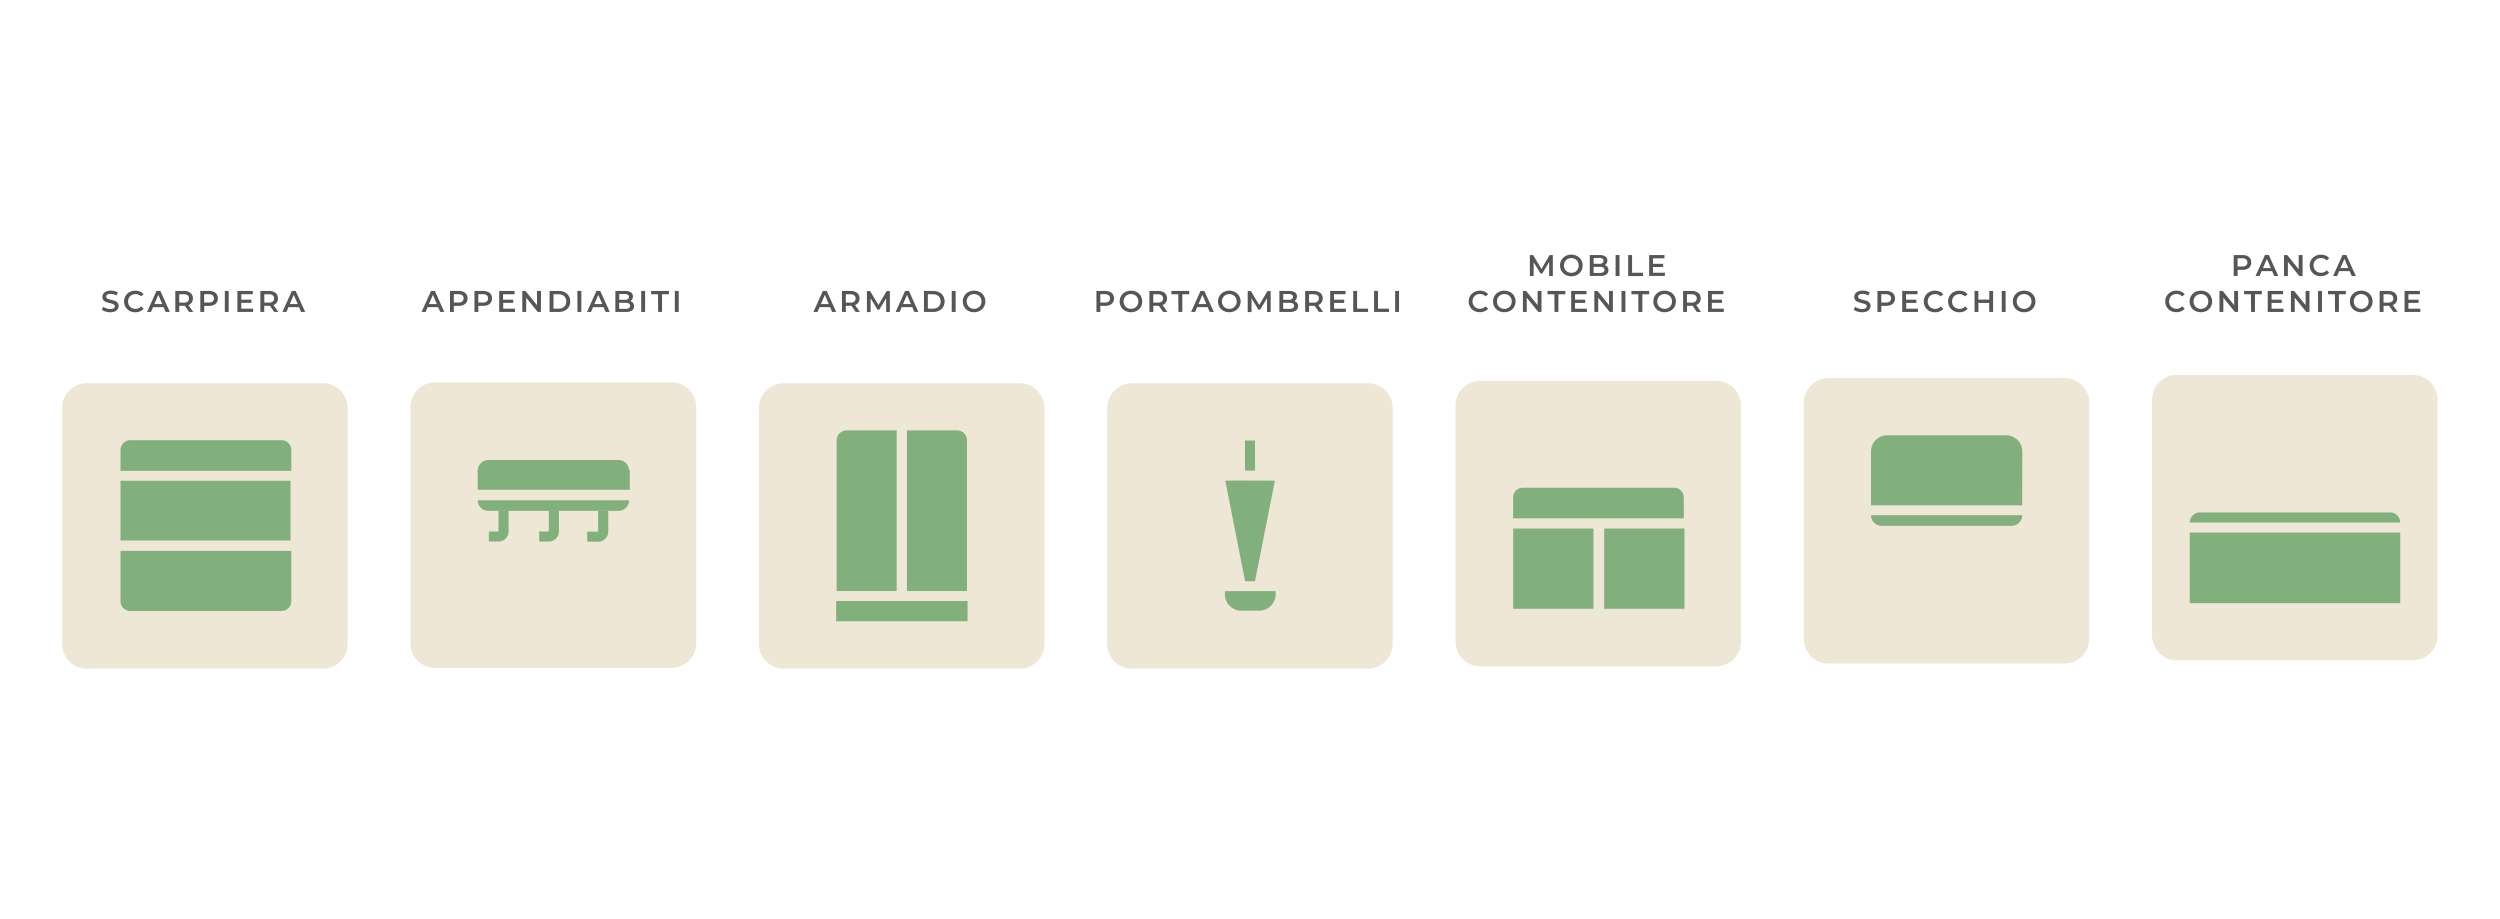 <?xml version="1.0" encoding="UTF-8"?> <svg xmlns="http://www.w3.org/2000/svg" xmlns:xlink="http://www.w3.org/1999/xlink" viewBox="0 0 1088 400"><defs><style>.cls-1{fill:none;}.cls-2{fill:#fff;}.cls-3{fill:#555655;}.cls-4{clip-path:url(#clip-path);}.cls-5{isolation:isolate;}.cls-6{fill:#efe7d5;}.cls-7{fill:#81b07d;}</style><clipPath id="clip-path"><rect class="cls-1" x="27" y="109" width="1033.83" height="182.04"></rect></clipPath></defs><g id="Livello_2" data-name="Livello 2"><g id="Livello_1-2" data-name="Livello 1"><rect id="location-spica-1-1-2" class="cls-2" width="1088" height="400"></rect><path class="cls-3" d="M190.68,133.65h-4.57l-.9,2.11h-1.75l4.12-9.14h1.67l4.12,9.14H191.6Zm-.56-1.33-1.72-4-1.71,4Z"></path><path class="cls-3" d="M201.65,127a3,3,0,0,1,1.36,1.12,3.44,3.44,0,0,1,0,3.47,3.11,3.11,0,0,1-1.36,1.13,5,5,0,0,1-2.06.39h-2.07v2.63h-1.69v-9.14h3.76A5,5,0,0,1,201.65,127Zm-.46,4.2a1.85,1.85,0,0,0,0-2.69,2.61,2.61,0,0,0-1.68-.47h-2v3.63h2A2.61,2.61,0,0,0,201.19,131.22Z"></path><path class="cls-3" d="M212.31,127a3,3,0,0,1,1.35,1.12,3.44,3.44,0,0,1,0,3.47,3.08,3.08,0,0,1-1.35,1.13,5.1,5.1,0,0,1-2.07.39h-2.06v2.63h-1.7v-9.14h3.76A5.09,5.09,0,0,1,212.31,127Zm-.47,4.2a1.85,1.85,0,0,0,0-2.69,2.61,2.61,0,0,0-1.68-.47h-2v3.63h2A2.61,2.61,0,0,0,211.84,131.22Z"></path><path class="cls-3" d="M224.12,134.34v1.42h-6.86v-9.14h6.67v1.43h-5v2.37h4.41v1.4H219v2.52Z"></path><path class="cls-3" d="M235.42,126.62v9.14H234l-5-6.19v6.19H227.3v-9.14h1.4l5,6.19v-6.19Z"></path><path class="cls-3" d="M239.18,126.62h4a5.67,5.67,0,0,1,2.59.57,4.25,4.25,0,0,1,1.77,1.61,4.94,4.94,0,0,1,0,4.79,4.16,4.16,0,0,1-1.77,1.6,5.67,5.67,0,0,1-2.59.57h-4Zm3.92,7.71a3.85,3.85,0,0,0,1.77-.39,2.69,2.69,0,0,0,1.17-1.09,3.55,3.55,0,0,0,0-3.31,2.69,2.69,0,0,0-1.17-1.09,3.85,3.85,0,0,0-1.77-.39h-2.22v6.27Z"></path><path class="cls-3" d="M251.27,126.62H253v9.14h-1.7Z"></path><path class="cls-3" d="M262.67,133.65H258.1l-.9,2.11h-1.75l4.11-9.14h1.67l4.13,9.14h-1.78Zm-.56-1.33-1.73-4-1.71,4Z"></path><path class="cls-3" d="M275.49,131.84a2.35,2.35,0,0,1,.44,1.44,2.12,2.12,0,0,1-.91,1.84,4.62,4.62,0,0,1-2.67.64h-4.54v-9.14h4.28a4.25,4.25,0,0,1,2.5.64,2,2,0,0,1,.87,1.74,2.28,2.28,0,0,1-.31,1.2,2.16,2.16,0,0,1-.86.81A2.46,2.46,0,0,1,275.49,131.84Zm-6-3.88v2.52h2.4a2.44,2.44,0,0,0,1.36-.32,1.07,1.07,0,0,0,.48-.94,1.06,1.06,0,0,0-.48-.94,2.36,2.36,0,0,0-1.36-.32Zm4.71,5.15c0-.88-.66-1.32-2-1.32h-2.74v2.64h2.74C273.56,134.43,274.22,134,274.22,133.11Z"></path><path class="cls-3" d="M279.05,126.62h1.7v9.14h-1.7Z"></path><path class="cls-3" d="M286.37,128.06h-3v-1.44h7.75v1.44h-3v7.7h-1.7Z"></path><path class="cls-3" d="M293.68,126.62h1.7v9.14h-1.7Z"></path><path class="cls-3" d="M45.92,135.59a4.39,4.39,0,0,1-1.56-.79l.59-1.32a4.28,4.28,0,0,0,1.38.72,4.92,4.92,0,0,0,1.64.28,2.84,2.84,0,0,0,1.52-.32,1,1,0,0,0,.5-.86.82.82,0,0,0-.28-.65,2.12,2.12,0,0,0-.71-.4c-.29-.09-.68-.2-1.18-.32a16,16,0,0,1-1.69-.5,2.88,2.88,0,0,1-1.11-.78,2.08,2.08,0,0,1-.46-1.43,2.45,2.45,0,0,1,.41-1.37,2.71,2.71,0,0,1,1.24-1,5.08,5.08,0,0,1,2-.37,6.55,6.55,0,0,1,1.65.21,4.64,4.64,0,0,1,1.39.6l-.53,1.32a5.35,5.35,0,0,0-1.26-.53,4.7,4.7,0,0,0-1.26-.19,2.73,2.73,0,0,0-1.5.34,1.07,1.07,0,0,0-.49.9.82.82,0,0,0,.28.64,2.08,2.08,0,0,0,.72.4c.28.09.67.2,1.17.32a12.51,12.51,0,0,1,1.67.49,2.84,2.84,0,0,1,1.12.78,2,2,0,0,1,.46,1.41,2.45,2.45,0,0,1-.41,1.37,2.81,2.81,0,0,1-1.25,1,5.09,5.09,0,0,1-2,.36A7,7,0,0,1,45.92,135.59Z"></path><path class="cls-3" d="M56.38,135.29a4.56,4.56,0,0,1-1.75-1.68,4.67,4.67,0,0,1-.63-2.42,4.56,4.56,0,0,1,2.39-4.09,5.22,5.22,0,0,1,2.5-.61,5.07,5.07,0,0,1,2,.4A4.25,4.25,0,0,1,62.51,128l-1.1,1A3.2,3.2,0,0,0,59,128a3.45,3.45,0,0,0-1.68.41,2.92,2.92,0,0,0-1.16,1.15,3.24,3.24,0,0,0-.42,1.65,3.28,3.28,0,0,0,.42,1.66A2.83,2.83,0,0,0,57.29,134a3.35,3.35,0,0,0,1.68.42,3.18,3.18,0,0,0,2.44-1.09l1.1,1.05a4.25,4.25,0,0,1-1.57,1.13,5.32,5.32,0,0,1-2.06.39A5.19,5.19,0,0,1,56.38,135.29Z"></path><path class="cls-3" d="M71.18,133.65H66.61l-.9,2.11H64l4.11-9.14h1.67l4.13,9.14H72.09Zm-.56-1.33-1.73-4-1.71,4Z"></path><path class="cls-3" d="M82.31,135.76l-1.86-2.67H78v2.66h-1.7v-9.14h3.76a5,5,0,0,1,2.07.4,3,3,0,0,1,1.35,1.12,3.11,3.11,0,0,1,.47,1.74,3.07,3.07,0,0,1-.5,1.77A2.9,2.9,0,0,1,82,132.76l2.1,3Zm-.61-7.23a2.61,2.61,0,0,0-1.68-.47H78v3.64h2a2.61,2.61,0,0,0,1.68-.47,1.67,1.67,0,0,0,.57-1.35A1.64,1.64,0,0,0,81.7,128.53Z"></path><path class="cls-3" d="M93,127a3,3,0,0,1,1.35,1.12,3.44,3.44,0,0,1,0,3.47A3,3,0,0,1,93,132.74a5.1,5.1,0,0,1-2.07.39H88.88v2.63h-1.7v-9.14h3.76A5.09,5.09,0,0,1,93,127Zm-.46,4.2a1.87,1.87,0,0,0,0-2.69,2.64,2.64,0,0,0-1.69-.47h-2v3.63h2A2.64,2.64,0,0,0,92.55,131.22Z"></path><path class="cls-3" d="M97.84,126.62h1.69v9.14H97.84Z"></path><path class="cls-3" d="M110.16,134.34v1.42h-6.85v-9.14H110v1.43h-5v2.37h4.42v1.4H105v2.52Z"></path><path class="cls-3" d="M119.32,135.76l-1.86-2.67H115v2.66h-1.7v-9.14h3.76a5,5,0,0,1,2.07.4,3,3,0,0,1,1.35,1.12,3.11,3.11,0,0,1,.48,1.74,3.07,3.07,0,0,1-.51,1.77,2.9,2.9,0,0,1-1.44,1.11l2.1,3Zm-.61-7.23a2.61,2.61,0,0,0-1.68-.47h-2v3.64h2a2.61,2.61,0,0,0,1.68-.47,1.67,1.67,0,0,0,.57-1.35A1.64,1.64,0,0,0,118.71,128.53Z"></path><path class="cls-3" d="M130.12,133.65h-4.57l-.9,2.11H122.9l4.11-9.14h1.67l4.13,9.14H131Zm-.56-1.33-1.72-4-1.71,4Z"></path><path class="cls-3" d="M361.26,133.65h-4.57l-.9,2.11H354l4.11-9.14h1.67l4.13,9.14h-1.78Zm-.56-1.33-1.73-4-1.71,4Z"></path><path class="cls-3" d="M372.39,135.76l-1.86-2.67h-2.42v2.66h-1.7v-9.14h3.76a5,5,0,0,1,2.07.4,3,3,0,0,1,1.35,1.12,3.11,3.11,0,0,1,.47,1.74,3.07,3.07,0,0,1-.5,1.77,2.9,2.9,0,0,1-1.44,1.11l2.1,3Zm-.61-7.23a2.63,2.63,0,0,0-1.68-.47h-2v3.64h2a2.63,2.63,0,0,0,1.68-.47,1.67,1.67,0,0,0,.57-1.35A1.64,1.64,0,0,0,371.78,128.53Z"></path><path class="cls-3" d="M385.66,135.76l0-6-3,5h-.76l-3-4.94v6h-1.62v-9.14h1.4l3.63,6.06,3.56-6.06h1.4v9.14Z"></path><path class="cls-3" d="M397,133.65h-4.57l-.9,2.11h-1.75l4.11-9.14h1.68l4.12,9.14h-1.77Zm-.56-1.33-1.72-4-1.71,4Z"></path><path class="cls-3" d="M402.11,126.62h4a5.72,5.72,0,0,1,2.6.57,4.22,4.22,0,0,1,1.76,1.61,4.87,4.87,0,0,1,0,4.79,4.14,4.14,0,0,1-1.76,1.6,5.72,5.72,0,0,1-2.6.57h-4Zm3.91,7.71a3.85,3.85,0,0,0,1.77-.39,2.77,2.77,0,0,0,1.18-1.09,3.55,3.55,0,0,0,0-3.31,2.77,2.77,0,0,0-1.18-1.09,3.85,3.85,0,0,0-1.77-.39H403.8v6.27Z"></path><path class="cls-3" d="M414.19,126.62h1.7v9.14h-1.7Z"></path><path class="cls-3" d="M421.41,135.29a4.54,4.54,0,0,1-1.76-1.69,4.84,4.84,0,0,1,0-4.81,4.54,4.54,0,0,1,1.76-1.69,5.51,5.51,0,0,1,5,0,4.62,4.62,0,0,1,1.77,1.68,4.88,4.88,0,0,1,0,4.83,4.62,4.62,0,0,1-1.77,1.68,5.59,5.59,0,0,1-5,0Zm4.17-1.3a2.93,2.93,0,0,0,1.15-1.14,3.32,3.32,0,0,0,.41-1.66,3.26,3.26,0,0,0-.41-1.65,3,3,0,0,0-1.15-1.15,3.36,3.36,0,0,0-1.65-.41,3.33,3.33,0,0,0-1.64.41,3,3,0,0,0-1.15,1.15,3.27,3.27,0,0,0-.42,1.65,3.33,3.33,0,0,0,.42,1.66,2.93,2.93,0,0,0,1.15,1.14,3.23,3.23,0,0,0,1.64.42A3.27,3.27,0,0,0,425.58,134Z"></path><path class="cls-3" d="M808.34,135.59a4.3,4.3,0,0,1-1.56-.79l.59-1.32a4.28,4.28,0,0,0,1.38.72,4.9,4.9,0,0,0,1.63.28,2.86,2.86,0,0,0,1.53-.32,1,1,0,0,0,.5-.86.82.82,0,0,0-.28-.65,2.12,2.12,0,0,0-.71-.4c-.29-.09-.68-.2-1.18-.32a15.27,15.27,0,0,1-1.69-.5,2.88,2.88,0,0,1-1.11-.78,2.08,2.08,0,0,1-.46-1.43,2.45,2.45,0,0,1,.41-1.37,2.71,2.71,0,0,1,1.24-1,5.08,5.08,0,0,1,2-.37,6.47,6.47,0,0,1,1.64.21,4.59,4.59,0,0,1,1.4.6l-.53,1.32a5.35,5.35,0,0,0-1.26-.53,4.76,4.76,0,0,0-1.26-.19,2.73,2.73,0,0,0-1.5.34,1.07,1.07,0,0,0-.49.9.82.82,0,0,0,.28.64,2.12,2.12,0,0,0,.71.4c.29.09.68.2,1.18.32a13,13,0,0,1,1.67.49,2.84,2.84,0,0,1,1.12.78,2,2,0,0,1,.46,1.41,2.45,2.45,0,0,1-.41,1.37,2.86,2.86,0,0,1-1.25,1,5.1,5.1,0,0,1-2,.36A7,7,0,0,1,808.34,135.59Z"></path><path class="cls-3" d="M822.89,127a3.05,3.05,0,0,1,1.35,1.12,3.44,3.44,0,0,1,0,3.47,3.14,3.14,0,0,1-1.35,1.13,5.1,5.1,0,0,1-2.07.39h-2.07v2.63h-1.69v-9.14h3.76A5.09,5.09,0,0,1,822.89,127Zm-.47,4.2a1.85,1.85,0,0,0,0-2.69,2.61,2.61,0,0,0-1.68-.47h-2v3.63h2A2.61,2.61,0,0,0,822.42,131.22Z"></path><path class="cls-3" d="M834.69,134.34v1.42h-6.85v-9.14h6.67v1.43h-5v2.37H834v1.4h-4.41v2.52Z"></path><path class="cls-3" d="M839.61,135.29a4.56,4.56,0,0,1-1.75-1.68,4.67,4.67,0,0,1-.63-2.42,4.56,4.56,0,0,1,2.39-4.09,5.22,5.22,0,0,1,2.5-.61,5.07,5.07,0,0,1,2,.4,4.25,4.25,0,0,1,1.57,1.13l-1.1,1A3.2,3.2,0,0,0,842.2,128a3.43,3.43,0,0,0-1.68.41,3,3,0,0,0-1.17,1.15,3.34,3.34,0,0,0-.41,1.65,3.38,3.38,0,0,0,.41,1.66,2.92,2.92,0,0,0,1.17,1.14,3.33,3.33,0,0,0,1.68.42,3.18,3.18,0,0,0,2.44-1.09l1.1,1.05a4.2,4.2,0,0,1-1.58,1.13,5.54,5.54,0,0,1-4.55-.21Z"></path><path class="cls-3" d="M850.21,135.29a4.49,4.49,0,0,1-1.75-1.68,4.67,4.67,0,0,1-.63-2.42,4.56,4.56,0,0,1,2.39-4.09,5.22,5.22,0,0,1,2.5-.61,5.07,5.07,0,0,1,2,.4,4.25,4.25,0,0,1,1.57,1.13l-1.1,1A3.2,3.2,0,0,0,852.8,128a3.43,3.43,0,0,0-1.68.41,3,3,0,0,0-1.17,1.15,3.34,3.34,0,0,0-.41,1.65,3.38,3.38,0,0,0,.41,1.66,2.92,2.92,0,0,0,1.17,1.14,3.33,3.33,0,0,0,1.68.42,3.18,3.18,0,0,0,2.44-1.09l1.1,1.05a4.25,4.25,0,0,1-1.57,1.13,5.32,5.32,0,0,1-2.06.39A5.19,5.19,0,0,1,850.21,135.29Z"></path><path class="cls-3" d="M867.4,126.62v9.14h-1.7v-3.91H861v3.91h-1.69v-9.14H861v3.78h4.73v-3.78Z"></path><path class="cls-3" d="M871.16,126.62h1.69v9.14h-1.69Z"></path><path class="cls-3" d="M878.37,135.29a4.61,4.61,0,0,1-1.76-1.69,4.84,4.84,0,0,1,0-4.81,4.61,4.61,0,0,1,1.76-1.69,5.28,5.28,0,0,1,2.52-.61,5.22,5.22,0,0,1,2.52.61,4.62,4.62,0,0,1,1.77,1.68,4.88,4.88,0,0,1,0,4.83,4.62,4.62,0,0,1-1.77,1.68,5.21,5.21,0,0,1-2.52.6A5.27,5.27,0,0,1,878.37,135.29Zm4.17-1.3a2.93,2.93,0,0,0,1.15-1.14,3.33,3.33,0,0,0,.42-1.66,3.27,3.27,0,0,0-.42-1.65,3,3,0,0,0-1.15-1.15,3.51,3.51,0,0,0-3.29,0,3,3,0,0,0-1.15,1.15,3.27,3.27,0,0,0-.42,1.65,3.33,3.33,0,0,0,.42,1.66,2.93,2.93,0,0,0,1.15,1.14,3.43,3.43,0,0,0,3.29,0Z"></path><g class="cls-4"><g id="MOBILE" class="cls-5"><g class="cls-5"><path class="cls-3" d="M674.2,120.1l0-6.06-3,5h-.76l-3-4.93v6H665.8V111h1.4l3.63,6.06,3.56-6.06h1.4v9.14Z"></path><path class="cls-3" d="M681.33,119.62a4.54,4.54,0,0,1-1.77-1.68,4.86,4.86,0,0,1,0-4.82,4.47,4.47,0,0,1,1.77-1.68,5.11,5.11,0,0,1,2.52-.61,5.16,5.16,0,0,1,2.52.61,4.56,4.56,0,0,1,1.76,1.67,4.88,4.88,0,0,1,0,4.83,4.51,4.51,0,0,1-1.76,1.68,5.16,5.16,0,0,1-2.52.61A5.11,5.11,0,0,1,681.33,119.62Zm4.16-1.29a3,3,0,0,0,1.15-1.15,3.45,3.45,0,0,0,0-3.3,3,3,0,0,0-1.15-1.15,3.51,3.51,0,0,0-3.29,0,3,3,0,0,0-1.15,1.15,3.45,3.45,0,0,0,0,3.3,3,3,0,0,0,1.15,1.15,3.51,3.51,0,0,0,3.29,0Z"></path><path class="cls-3" d="M699.55,116.17a2.3,2.3,0,0,1,.44,1.45,2.1,2.1,0,0,1-.91,1.83,4.6,4.6,0,0,1-2.66.65h-4.55V111h4.29a4.2,4.2,0,0,1,2.49.63,2,2,0,0,1,.87,1.74,2.18,2.18,0,0,1-1.17,2A2.45,2.45,0,0,1,699.55,116.17Zm-6-3.88v2.52H696a2.5,2.5,0,0,0,1.37-.32,1,1,0,0,0,.47-.93,1.06,1.06,0,0,0-.47-1,2.5,2.5,0,0,0-1.37-.32Zm4.71,5.16c0-.88-.65-1.32-2-1.32h-2.74v2.64h2.74C697.63,118.77,698.28,118.33,698.28,117.45Z"></path><path class="cls-3" d="M703.11,111h1.7v9.14h-1.7Z"></path><path class="cls-3" d="M708.58,111h1.7v7.7h4.78v1.44h-6.48Z"></path></g><g class="cls-5"><path class="cls-3" d="M724.56,118.67v1.43h-6.85V111h6.67v1.42h-5v2.38h4.41v1.39h-4.41v2.52Z"></path></g></g></g><path class="cls-3" d="M641.56,135.29a4.56,4.56,0,0,1-1.75-1.68,4.67,4.67,0,0,1-.63-2.42,4.57,4.57,0,0,1,.64-2.41,4.63,4.63,0,0,1,1.75-1.68,5.22,5.22,0,0,1,2.5-.61,5,5,0,0,1,2,.4,4.25,4.25,0,0,1,1.57,1.13l-1.1,1a3.2,3.2,0,0,0-2.44-1.07,3.45,3.45,0,0,0-1.68.41,2.92,2.92,0,0,0-1.16,1.15,3.24,3.24,0,0,0-.42,1.65,3.28,3.28,0,0,0,.42,1.66,2.83,2.83,0,0,0,1.16,1.14,3.35,3.35,0,0,0,1.68.42,3.18,3.18,0,0,0,2.44-1.09l1.1,1.05a4.25,4.25,0,0,1-1.57,1.13,5.29,5.29,0,0,1-2.06.39A5.22,5.22,0,0,1,641.56,135.29Z"></path><path class="cls-3" d="M652.18,135.29a4.54,4.54,0,0,1-1.76-1.69,4.84,4.84,0,0,1,0-4.81,4.54,4.54,0,0,1,1.76-1.69,5.51,5.51,0,0,1,5,0,4.52,4.52,0,0,1,1.76,1.68,4.88,4.88,0,0,1,0,4.83,4.52,4.52,0,0,1-1.76,1.68,5.59,5.59,0,0,1-5,0Zm4.17-1.3a3,3,0,0,0,1.15-1.14,3.43,3.43,0,0,0,.41-1.66,3.36,3.36,0,0,0-.41-1.65,3.1,3.1,0,0,0-1.15-1.15,3.36,3.36,0,0,0-1.65-.41,3.3,3.3,0,0,0-1.64.41,3,3,0,0,0-1.15,1.15,3.27,3.27,0,0,0-.42,1.65,3.33,3.33,0,0,0,.42,1.66,2.93,2.93,0,0,0,1.15,1.14,3.2,3.2,0,0,0,1.64.42A3.27,3.27,0,0,0,656.35,134Z"></path><path class="cls-3" d="M670.85,126.62v9.14h-1.4l-5-6.19v6.19h-1.68v-9.14h1.4l5,6.19v-6.19Z"></path><path class="cls-3" d="M676.46,128.06h-3v-1.44h7.76v1.44h-3v7.7h-1.7Z"></path><path class="cls-3" d="M690.63,134.34v1.42h-6.86v-9.14h6.68v1.43h-5v2.37h4.41v1.4h-4.41v2.52Z"></path><path class="cls-3" d="M701.93,126.62v9.14h-1.39l-5-6.19v6.19h-1.69v-9.14h1.4l5,6.19v-6.19Z"></path><path class="cls-3" d="M705.68,126.62h1.7v9.14h-1.7Z"></path><path class="cls-3" d="M713,128.06h-3v-1.44h7.75v1.44h-3v7.7H713Z"></path><path class="cls-3" d="M721.93,135.29a4.61,4.61,0,0,1-1.76-1.69,4.84,4.84,0,0,1,0-4.81,4.61,4.61,0,0,1,1.76-1.69,5.51,5.51,0,0,1,5,0,4.49,4.49,0,0,1,2.4,4.09,4.67,4.67,0,0,1-.63,2.42,4.62,4.62,0,0,1-1.77,1.68,5.59,5.59,0,0,1-5,0Zm4.17-1.3a2.93,2.93,0,0,0,1.15-1.14,3.32,3.32,0,0,0,.41-1.66,3.26,3.26,0,0,0-.41-1.65,3,3,0,0,0-1.15-1.15,3.36,3.36,0,0,0-1.65-.41,3.33,3.33,0,0,0-1.64.41,3,3,0,0,0-1.15,1.15,3.27,3.27,0,0,0-.42,1.65,3.33,3.33,0,0,0,.42,1.66,2.93,2.93,0,0,0,1.15,1.14,3.23,3.23,0,0,0,1.64.42A3.27,3.27,0,0,0,726.1,134Z"></path><path class="cls-3" d="M738.46,135.76l-1.87-2.67h-2.41v2.66h-1.7v-9.14h3.76a5.09,5.09,0,0,1,2.07.4,3,3,0,0,1,1.35,1.12,3.11,3.11,0,0,1,.47,1.74,3.14,3.14,0,0,1-.5,1.77,3,3,0,0,1-1.44,1.11l2.1,3Zm-.61-7.23a2.66,2.66,0,0,0-1.69-.47h-2v3.64h2a2.66,2.66,0,0,0,1.69-.47,1.67,1.67,0,0,0,.57-1.35A1.64,1.64,0,0,0,737.85,128.53Z"></path><path class="cls-3" d="M750.18,134.34v1.42h-6.85v-9.14H750v1.43h-5v2.37h4.41v1.4H745v2.52Z"></path><path class="cls-3" d="M483,127a3,3,0,0,1,1.35,1.12,3.44,3.44,0,0,1,0,3.47,3,3,0,0,1-1.35,1.13,5.1,5.1,0,0,1-2.07.39h-2.06v2.63h-1.7v-9.14h3.76A5.09,5.09,0,0,1,483,127Zm-.46,4.2a1.87,1.87,0,0,0,0-2.69,2.64,2.64,0,0,0-1.69-.47h-2v3.63h2A2.64,2.64,0,0,0,482.52,131.22Z"></path><path class="cls-3" d="M489.69,135.29a4.57,4.57,0,0,1-1.77-1.69,4.84,4.84,0,0,1,0-4.81,4.57,4.57,0,0,1,1.77-1.69,5.49,5.49,0,0,1,5,0,4.62,4.62,0,0,1,1.77,1.68,4.88,4.88,0,0,1,0,4.83,4.62,4.62,0,0,1-1.77,1.68,5.57,5.57,0,0,1-5,0Zm4.16-1.3a2.93,2.93,0,0,0,1.15-1.14,3.33,3.33,0,0,0,.42-1.66,3.27,3.27,0,0,0-.42-1.65,3,3,0,0,0-1.15-1.15,3.51,3.51,0,0,0-3.29,0,3,3,0,0,0-1.15,1.15,3.27,3.27,0,0,0-.42,1.65,3.33,3.33,0,0,0,.42,1.66,2.93,2.93,0,0,0,1.15,1.14,3.43,3.43,0,0,0,3.29,0Z"></path><path class="cls-3" d="M506.2,135.76l-1.87-2.67h-2.41v2.66h-1.7v-9.14H504a5.09,5.09,0,0,1,2.07.4,3,3,0,0,1,1.35,1.12,3.19,3.19,0,0,1,.47,1.74,3.14,3.14,0,0,1-.5,1.77,3,3,0,0,1-1.44,1.11l2.1,3Zm-.61-7.23a2.66,2.66,0,0,0-1.69-.47h-2v3.64h2a2.66,2.66,0,0,0,1.69-.47,1.67,1.67,0,0,0,.57-1.35A1.64,1.64,0,0,0,505.59,128.53Z"></path><path class="cls-3" d="M512.79,128.06h-3v-1.44h7.76v1.44h-3v7.7h-1.7Z"></path><path class="cls-3" d="M525.57,133.65H521l-.9,2.11h-1.75l4.12-9.14h1.67l4.12,9.14h-1.77Zm-.56-1.33-1.72-4-1.71,4Z"></path><path class="cls-3" d="M532.48,135.29a4.47,4.47,0,0,1-1.76-1.69,4.84,4.84,0,0,1,0-4.81,4.47,4.47,0,0,1,1.76-1.69,5.51,5.51,0,0,1,5,0,4.66,4.66,0,0,1,0,8.19,5.59,5.59,0,0,1-5,0Zm4.16-1.3a2.93,2.93,0,0,0,1.15-1.14,3.33,3.33,0,0,0,.42-1.66,3.27,3.27,0,0,0-.42-1.65,3,3,0,0,0-1.15-1.15A3.3,3.3,0,0,0,535,128a3.36,3.36,0,0,0-1.65.41,3,3,0,0,0-1.14,1.15,3.27,3.27,0,0,0-.42,1.65,3.33,3.33,0,0,0,.42,1.66,2.91,2.91,0,0,0,1.14,1.14,3.27,3.27,0,0,0,1.65.42A3.2,3.2,0,0,0,536.64,134Z"></path><path class="cls-3" d="M551.41,135.76v-6l-3,5h-.75l-3-4.94v6H543v-9.14h1.39l3.63,6.06,3.57-6.06H553l0,9.14Z"></path><path class="cls-3" d="M564.46,131.84a2.29,2.29,0,0,1,.45,1.44,2.14,2.14,0,0,1-.91,1.84,4.62,4.62,0,0,1-2.67.64h-4.54v-9.14h4.28a4.2,4.2,0,0,1,2.49.64,2,2,0,0,1,.88,1.74,2.29,2.29,0,0,1-.32,1.2,2,2,0,0,1-.86.81A2.37,2.37,0,0,1,564.46,131.84Zm-6-3.88v2.52h2.4a2.46,2.46,0,0,0,1.36-.32,1.07,1.07,0,0,0,.48-.94,1.06,1.06,0,0,0-.48-.94,2.38,2.38,0,0,0-1.36-.32Zm4.71,5.15c0-.88-.66-1.32-2-1.32h-2.74v2.64h2.74C562.54,134.43,563.2,134,563.2,133.11Z"></path><path class="cls-3" d="M574,135.76l-1.87-2.67h-2.41v2.66H568v-9.14h3.76a5.09,5.09,0,0,1,2.07.4,3,3,0,0,1,1.35,1.12,3.19,3.19,0,0,1,.47,1.74,3.14,3.14,0,0,1-.5,1.77,3,3,0,0,1-1.45,1.11l2.11,3Zm-.62-7.23a2.61,2.61,0,0,0-1.68-.47h-2v3.64h2a2.61,2.61,0,0,0,1.68-.47,1.64,1.64,0,0,0,.58-1.35A1.62,1.62,0,0,0,573.39,128.53Z"></path><path class="cls-3" d="M585.73,134.34v1.42h-6.85v-9.14h6.67v1.43h-5v2.37H585v1.4h-4.42v2.52Z"></path><path class="cls-3" d="M588.92,126.62h1.69v7.71h4.78v1.43h-6.47Z"></path><path class="cls-3" d="M598,126.62h1.7v7.71h4.78v1.43H598Z"></path><path class="cls-3" d="M607.17,126.62h1.69v9.14h-1.69Z"></path><g class="cls-4"><g id="PANCA" class="cls-5"><g class="cls-5"><path class="cls-3" d="M977.94,111.35a3,3,0,0,1,1.35,1.12,3.44,3.44,0,0,1,0,3.47,3,3,0,0,1-1.35,1.13,5.06,5.06,0,0,1-2.07.39h-2.06v2.64h-1.7V111h3.76A5.06,5.06,0,0,1,977.94,111.35Zm-.46,4.2a1.63,1.63,0,0,0,.57-1.34,1.67,1.67,0,0,0-.57-1.35,2.62,2.62,0,0,0-1.69-.46h-2V116h2A2.56,2.56,0,0,0,977.48,115.55Z"></path></g><g class="cls-5"><path class="cls-3" d="M988.82,118h-4.57l-.9,2.12H981.6l4.12-9.14h1.67l4.12,9.14h-1.77Zm-.56-1.33-1.72-4-1.71,4Z"></path></g><g class="cls-5"><path class="cls-3" d="M1002.09,111v9.14h-1.4l-5-6.19v6.19H994V111h1.39l5,6.19V111Z"></path><path class="cls-3" d="M1007.58,119.62a4.36,4.36,0,0,1-1.75-1.68,4.88,4.88,0,0,1,0-4.83,4.56,4.56,0,0,1,1.76-1.67,5.09,5.09,0,0,1,2.5-.61,5.24,5.24,0,0,1,2,.39,4.16,4.16,0,0,1,1.57,1.14l-1.1,1a3.18,3.18,0,0,0-2.44-1.07,3.38,3.38,0,0,0-1.69.41,3,3,0,0,0-1.16,1.14,3.49,3.49,0,0,0,0,3.32,3.1,3.1,0,0,0,1.16,1.14,3.49,3.49,0,0,0,1.69.41,3.19,3.19,0,0,0,2.44-1.08l1.1,1a4.31,4.31,0,0,1-1.58,1.14,5.24,5.24,0,0,1-2,.39A5.06,5.06,0,0,1,1007.58,119.62Z"></path></g><g class="cls-5"><path class="cls-3" d="M1022.57,118H1018l-.9,2.12h-1.75l4.11-9.14h1.67l4.13,9.14h-1.78Zm-.56-1.33-1.72-4-1.71,4Z"></path></g></g></g><path class="cls-3" d="M944.7,135.29a4.56,4.56,0,0,1-1.75-1.68,4.67,4.67,0,0,1-.63-2.42,4.54,4.54,0,0,1,2.4-4.09,5.17,5.17,0,0,1,2.5-.61,5.1,5.1,0,0,1,2,.4,4.21,4.21,0,0,1,1.56,1.13l-1.09,1a3.24,3.24,0,0,0-2.45-1.07,3.48,3.48,0,0,0-1.68.41,3,3,0,0,0-1.16,1.15,3.24,3.24,0,0,0-.42,1.65,3.28,3.28,0,0,0,.42,1.66,2.89,2.89,0,0,0,1.16,1.14,3.38,3.38,0,0,0,1.68.42,3.22,3.22,0,0,0,2.45-1.09l1.09,1.05a4.17,4.17,0,0,1-1.57,1.13,5.29,5.29,0,0,1-2.06.39A5.22,5.22,0,0,1,944.7,135.29Z"></path><path class="cls-3" d="M955.32,135.29a4.54,4.54,0,0,1-1.76-1.69,4.84,4.84,0,0,1,0-4.81,4.54,4.54,0,0,1,1.76-1.69,5.51,5.51,0,0,1,5,0,4.52,4.52,0,0,1,1.76,1.68,4.88,4.88,0,0,1,0,4.83,4.52,4.52,0,0,1-1.76,1.68,5.59,5.59,0,0,1-5,0Zm4.17-1.3a3,3,0,0,0,1.15-1.14,3.43,3.43,0,0,0,.41-1.66,3.36,3.36,0,0,0-.41-1.65,3.1,3.1,0,0,0-1.15-1.15,3.36,3.36,0,0,0-1.65-.41,3.33,3.33,0,0,0-1.64.41,3,3,0,0,0-1.15,1.15,3.27,3.27,0,0,0-.42,1.65,3.33,3.33,0,0,0,.42,1.66A2.93,2.93,0,0,0,956.2,134a3.23,3.23,0,0,0,1.64.42A3.27,3.27,0,0,0,959.49,134Z"></path><path class="cls-3" d="M974,126.62v9.14H972.6l-5-6.19v6.19h-1.69v-9.14h1.4l5,6.19v-6.19Z"></path><path class="cls-3" d="M979.61,128.06h-3v-1.44h7.75v1.44h-3v7.7h-1.69Z"></path><path class="cls-3" d="M993.77,134.34v1.42h-6.85v-9.14h6.67v1.43h-5v2.37H993v1.4h-4.42v2.52Z"></path><path class="cls-3" d="M1005.08,126.62v9.14h-1.4l-5-6.19v6.19H997v-9.14h1.4l5,6.19v-6.19Z"></path><path class="cls-3" d="M1008.82,126.62h1.7v9.14h-1.7Z"></path><path class="cls-3" d="M1016.15,128.06h-3v-1.44h7.75v1.44h-3v7.7h-1.69Z"></path><path class="cls-3" d="M1025.08,135.29a4.57,4.57,0,0,1-1.77-1.69,4.84,4.84,0,0,1,0-4.81,4.57,4.57,0,0,1,1.77-1.69,5.22,5.22,0,0,1,2.52-.61,5.28,5.28,0,0,1,2.52.61,4.66,4.66,0,0,1,0,8.19,5.27,5.27,0,0,1-2.52.6A5.21,5.21,0,0,1,1025.08,135.29Zm4.16-1.3a2.93,2.93,0,0,0,1.15-1.14,3.33,3.33,0,0,0,.42-1.66,3.27,3.27,0,0,0-.42-1.65,3,3,0,0,0-1.15-1.15,3.51,3.51,0,0,0-3.29,0,3,3,0,0,0-1.15,1.15,3.27,3.27,0,0,0-.42,1.65,3.33,3.33,0,0,0,.42,1.66A2.93,2.93,0,0,0,1026,134a3.43,3.43,0,0,0,3.29,0Z"></path><path class="cls-3" d="M1041.6,135.76l-1.86-2.67h-2.42v2.66h-1.7v-9.14h3.76a5,5,0,0,1,2.07.4,3,3,0,0,1,1.35,1.12,3.11,3.11,0,0,1,.47,1.74,3.07,3.07,0,0,1-.5,1.77,2.9,2.9,0,0,1-1.44,1.11l2.1,3Zm-.61-7.23a2.63,2.63,0,0,0-1.68-.47h-2v3.64h2a2.63,2.63,0,0,0,1.68-.47,1.67,1.67,0,0,0,.57-1.35A1.64,1.64,0,0,0,1041,128.53Z"></path><path class="cls-3" d="M1053.33,134.34v1.42h-6.86v-9.14h6.67v1.43h-5v2.37h4.41v1.4h-4.41v2.52Z"></path><g class="cls-4"><path id="Tracciato_75936" data-name="Tracciato 75936" class="cls-6" d="M595.34,291H492.62a10.78,10.78,0,0,1-10.77-10.76V177.54a10.78,10.78,0,0,1,10.77-10.76H595.34a10.77,10.77,0,0,1,10.77,10.76V280.23A10.77,10.77,0,0,1,595.34,291"></path><path id="Tracciato_75937" data-name="Tracciato 75937" class="cls-6" d="M746.91,290H644.2a10.77,10.77,0,0,1-10.77-10.76V176.52a10.77,10.77,0,0,1,10.77-10.76H746.91a10.77,10.77,0,0,1,10.77,10.76V279.21A10.77,10.77,0,0,1,746.91,290"></path><path id="Tracciato_75938" data-name="Tracciato 75938" class="cls-6" d="M443.77,291H341.05a10.77,10.77,0,0,1-10.77-10.76V177.55a10.76,10.76,0,0,1,10.77-10.76H443.77a10.75,10.75,0,0,1,10.77,10.76h0V280.23A10.77,10.77,0,0,1,443.77,291h0"></path><path id="Tracciato_75939" data-name="Tracciato 75939" class="cls-6" d="M1050.06,287.35H947.34a10.77,10.77,0,0,1-10.77-10.77V173.9a10.75,10.75,0,0,1,10.77-10.76h102.72a10.76,10.76,0,0,1,10.77,10.76h0V276.58a10.77,10.77,0,0,1-10.77,10.77"></path><path id="Tracciato_75940" data-name="Tracciato 75940" class="cls-6" d="M898.49,288.77H795.77A10.77,10.77,0,0,1,785,278h0V175.32a10.75,10.75,0,0,1,10.77-10.76H898.49a10.77,10.77,0,0,1,10.77,10.76V278a10.77,10.77,0,0,1-10.77,10.76"></path><path id="Tracciato_75941" data-name="Tracciato 75941" class="cls-6" d="M292.19,290.69H189.39a10.78,10.78,0,0,1-10.78-10.78V177.15a10.78,10.78,0,0,1,10.78-10.77h102.8A10.78,10.78,0,0,1,303,177.15V279.91a10.78,10.78,0,0,1-10.78,10.78"></path><path id="Tracciato_75942" data-name="Tracciato 75942" class="cls-6" d="M140.53,291H37.77A10.77,10.77,0,0,1,27,280.27h0V177.55a10.77,10.77,0,0,1,10.77-10.77H140.53a10.77,10.77,0,0,1,10.77,10.77V280.27A10.77,10.77,0,0,1,140.53,291h0"></path><rect id="Rettangolo_13568" data-name="Rettangolo 13568" class="cls-7" x="52.45" y="209.22" width="74" height="26"></rect><path id="Tracciato_75943" data-name="Tracciato 75943" class="cls-7" d="M52.45,204.92h74.32v-9.1a4.24,4.24,0,0,0-4.24-4.24H56.69a4.24,4.24,0,0,0-4.24,4.24Z"></path><path id="Tracciato_75944" data-name="Tracciato 75944" class="cls-7" d="M56.69,265.9h65.84a4.24,4.24,0,0,0,4.24-4.24V239.73H52.45v21.93a4.24,4.24,0,0,0,4.24,4.24"></path><path id="Tracciato_75945" data-name="Tracciato 75945" class="cls-7" d="M555.14,257.27H533.06v1.33a7.16,7.16,0,0,0,7.16,7.17H548a7.17,7.17,0,0,0,7.17-7.17h0Z"></path><path id="Tracciato_75946" data-name="Tracciato 75946" class="cls-7" d="M541.86,252.94h4.32l8.66-43.76s-21.24-.1-21.59,0l8.61,43.71"></path><rect id="Rettangolo_13569" data-name="Rettangolo 13569" class="cls-7" x="541.81" y="191.72" width="4.38" height="13.08"></rect><path id="Tracciato_75947" data-name="Tracciato 75947" class="cls-7" d="M658.5,225.59h74.29V216.5a4.24,4.24,0,0,0-4.24-4.24H662.73a4.23,4.23,0,0,0-4.23,4.24Z"></path><rect id="Rettangolo_13570" data-name="Rettangolo 13570" class="cls-7" x="658.54" y="230.02" width="34.93" height="34.93"></rect><rect id="Rettangolo_13571" data-name="Rettangolo 13571" class="cls-7" x="698.15" y="230.02" width="34.93" height="34.93"></rect><rect id="Rettangolo_13572" data-name="Rettangolo 13572" class="cls-7" x="363.9" y="261.55" width="57.18" height="8.82"></rect><path id="Tracciato_75948" data-name="Tracciato 75948" class="cls-7" d="M420.84,257.24H394.7V187.31h21.77a4.37,4.37,0,0,1,4.37,4.37Z"></path><path id="Tracciato_75949" data-name="Tracciato 75949" class="cls-7" d="M390.23,257.24H364.09V191.68a4.37,4.37,0,0,1,4.37-4.37h21.77Z"></path><rect id="Rettangolo_13573" data-name="Rettangolo 13573" class="cls-7" x="952.98" y="231.78" width="91.6" height="30.72"></rect><path id="Tracciato_75950" data-name="Tracciato 75950" class="cls-7" d="M1044.58,227.42H953a4.4,4.4,0,0,1,4.4-4.4h82.8A4.4,4.4,0,0,1,1044.58,227.42Z"></path><path id="Tracciato_75951" data-name="Tracciato 75951" class="cls-7" d="M880.06,219.93h-65.8V196.45a7,7,0,0,1,7-7h51.85a7,7,0,0,1,7,7h0Z"></path><path id="Tracciato_75952" data-name="Tracciato 75952" class="cls-7" d="M875.42,228.86H818.91a4.63,4.63,0,0,1-4.64-4.64h65.79a4.64,4.64,0,0,1-4.64,4.64h0"></path><rect id="Rettangolo_13574" data-name="Rettangolo 13574" class="cls-7" x="207.88" y="204.41" width="66.22" height="8.75"></rect><path id="Tracciato_75953" data-name="Tracciato 75953" class="cls-7" d="M260.32,231.37h-4.78v4.4h4.78a4.4,4.4,0,0,0,4.4-4.4h0v-9h-4.4Z"></path><path id="Tracciato_75954" data-name="Tracciato 75954" class="cls-7" d="M216.94,231.29h-4.18v4.4h4.18a4.4,4.4,0,0,0,4.4-4.4v-9h-4.4Z"></path><path id="Tracciato_75955" data-name="Tracciato 75955" class="cls-7" d="M238.84,231.29h-4.18v4.4h4.18a4.4,4.4,0,0,0,4.4-4.4v-9h-4.4Z"></path><path id="Tracciato_75956" data-name="Tracciato 75956" class="cls-7" d="M273.76,204.82H207.91a4.63,4.63,0,0,1,4.63-4.63h56.59A4.64,4.64,0,0,1,273.76,204.82Z"></path><path id="Tracciato_75957" data-name="Tracciato 75957" class="cls-7" d="M207.91,217.71h65.85a4.63,4.63,0,0,1-4.63,4.63H212.54A4.63,4.63,0,0,1,207.91,217.71Z"></path></g></g></g></svg> 